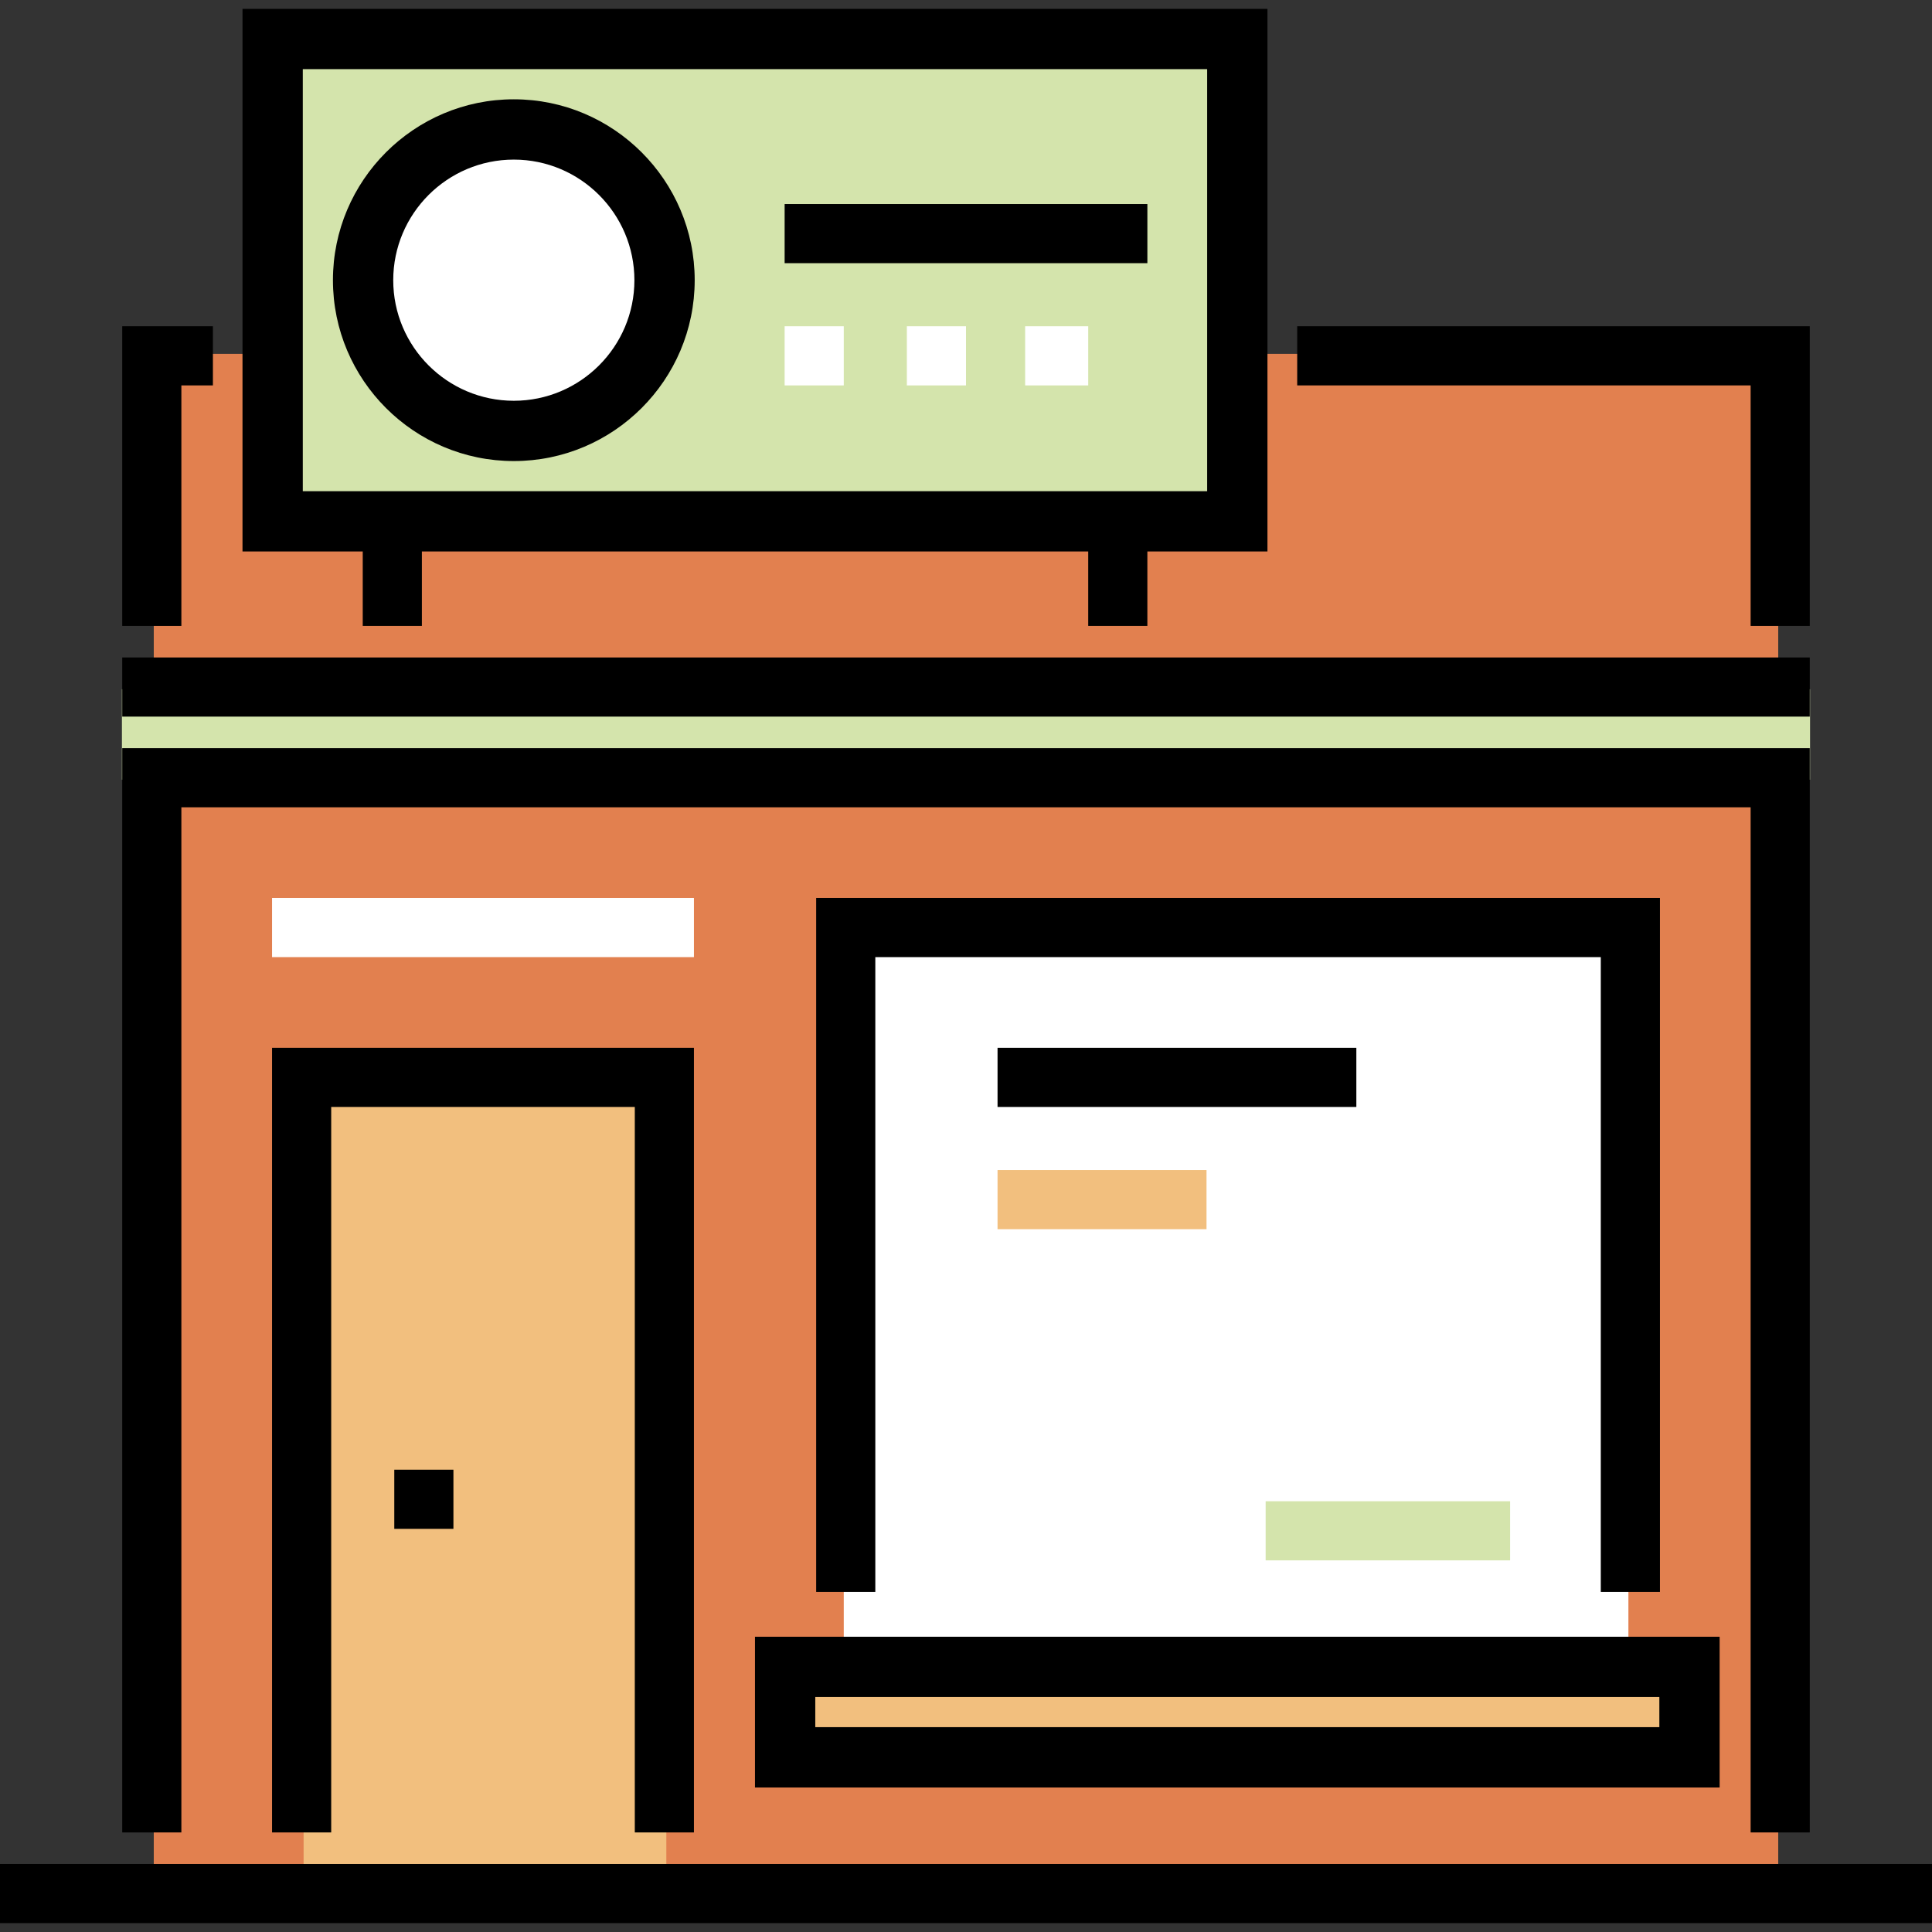 <?xml version="1.0" encoding="iso-8859-1"?>
<!-- Generator: Adobe Illustrator 19.0.0, SVG Export Plug-In . SVG Version: 6.00 Build 0)  -->
<svg version="1.1" id="Layer_1" xmlns="http://www.w3.org/2000/svg" xmlns:xlink="http://www.w3.org/1999/xlink" x="0px" y="0px"
	 viewBox="0 0 512 512" style="enable-background:new 0 0 512 512;" xml:space="preserve">
<rect x="0" y="0" width="512" height="512" fill="#333333" stroke="none"/>
<rect x="72.255" y="10.341" style="fill:#D4E4AC;" width="255.645" height="127.822"/>
<circle style="fill:#FFFFFF;" cx="136.171" cy="74.25" r="39.946"/>
<polygon style="fill:#E2804F;" points="328.098,93.778 328.098,141.843 72.098,141.843 72.098,93.778 40.751,93.778 40.751,182.594 
	471.249,182.594 471.249,93.778 "/>
<rect x="32.311" y="182.658" style="fill:#D4E4AC;" width="447.373" height="23.967"/>
<polyline style="fill:#E2804F;" points="40.751,501.288 40.751,205.582 471.249,205.582 471.249,501.288 "/>
<polyline style="fill:#F2BF7E;" points="80.457,501.288 80.457,286.039 176.588,286.039 176.588,501.288 "/>
<polyline style="fill:#FFFFFF;" points="223.608,445.909 223.608,246.333 431.543,246.333 431.543,445.909 "/>
<rect x="208.071" y="441.741" style="fill:#F2BF7E;" width="239.668" height="23.967"/>
<rect y="493.975" width="512" height="15.673"/>
<polygon points="479.608,485.615 463.935,485.615 463.935,213.941 48.065,213.941 48.065,485.615 32.392,485.615 32.392,198.268 
	479.608,198.268 "/>
<rect x="32.392" y="174.236" width="447.216" height="15.673"/>
<polygon points="183.902,485.615 168.229,485.615 168.229,293.354 87.771,293.354 87.771,485.615 72.098,485.615 72.098,277.68 
	183.902,277.68 "/>
<rect x="104.49" y="389.485" width="15.673" height="15.673"/>
<path d="M455.722,473.696H200.078v-39.944h255.644V473.696z M216.056,457.718h223.689v-7.989H216.056V457.718z"/>
<polygon points="439.902,421.876 424.229,421.876 424.229,253.647 231.967,253.647 231.967,421.876 216.294,421.876 
	216.294,237.974 439.902,237.974 "/>
<rect x="72.098" y="237.975" style="fill:#FFFFFF;" width="111.804" height="15.673"/>
<rect x="264.359" y="277.681" width="95.086" height="15.673"/>
<rect x="264.359" y="310.073" style="fill:#F2BF7E;" width="55.38" height="15.673"/>
<rect x="335.412" y="397.844" style="fill:#D4E4AC;" width="64.784" height="15.673"/>
<path d="M335.889,2.352H64.266v143.8h31.864v19.725h15.673v-19.725h176.588v19.725h15.673v-19.725h31.823V2.352z M319.911,130.174
	H80.244V18.329h239.667V130.174z"/>
<polygon points="48.065,165.876 32.392,165.876 32.392,86.464 56.424,86.464 56.424,102.137 48.065,102.137 "/>
<polygon points="479.608,165.876 463.935,165.876 463.935,102.137 343.771,102.137 343.771,86.464 479.608,86.464 "/>
<path d="M136.167,122.185c-26.431,0-47.934-21.503-47.934-47.934s21.503-47.934,47.934-47.934s47.934,21.503,47.934,47.934
	S162.598,122.185,136.167,122.185z M136.167,42.296c-17.62,0-31.956,14.335-31.956,31.956s14.335,31.956,31.956,31.956
	s31.956-14.335,31.956-31.956S153.787,42.296,136.167,42.296z"/>
<rect x="207.935" y="54.072" width="96.131" height="15.673"/>
<g>
	<rect x="207.935" y="86.465" style="fill:#FFFFFF;" width="15.673" height="15.673"/>
	<rect x="240.327" y="86.465" style="fill:#FFFFFF;" width="15.673" height="15.673"/>
	<rect x="271.673" y="86.465" style="fill:#FFFFFF;" width="16.718" height="15.673"/>
</g>
<g>
</g>
<g>
</g>
<g>
</g>
<g>
</g>
<g>
</g>
<g>
</g>
<g>
</g>
<g>
</g>
<g>
</g>
<g>
</g>
<g>
</g>
<g>
</g>
<g>
</g>
<g>
</g>
<g>
</g>
</svg>
